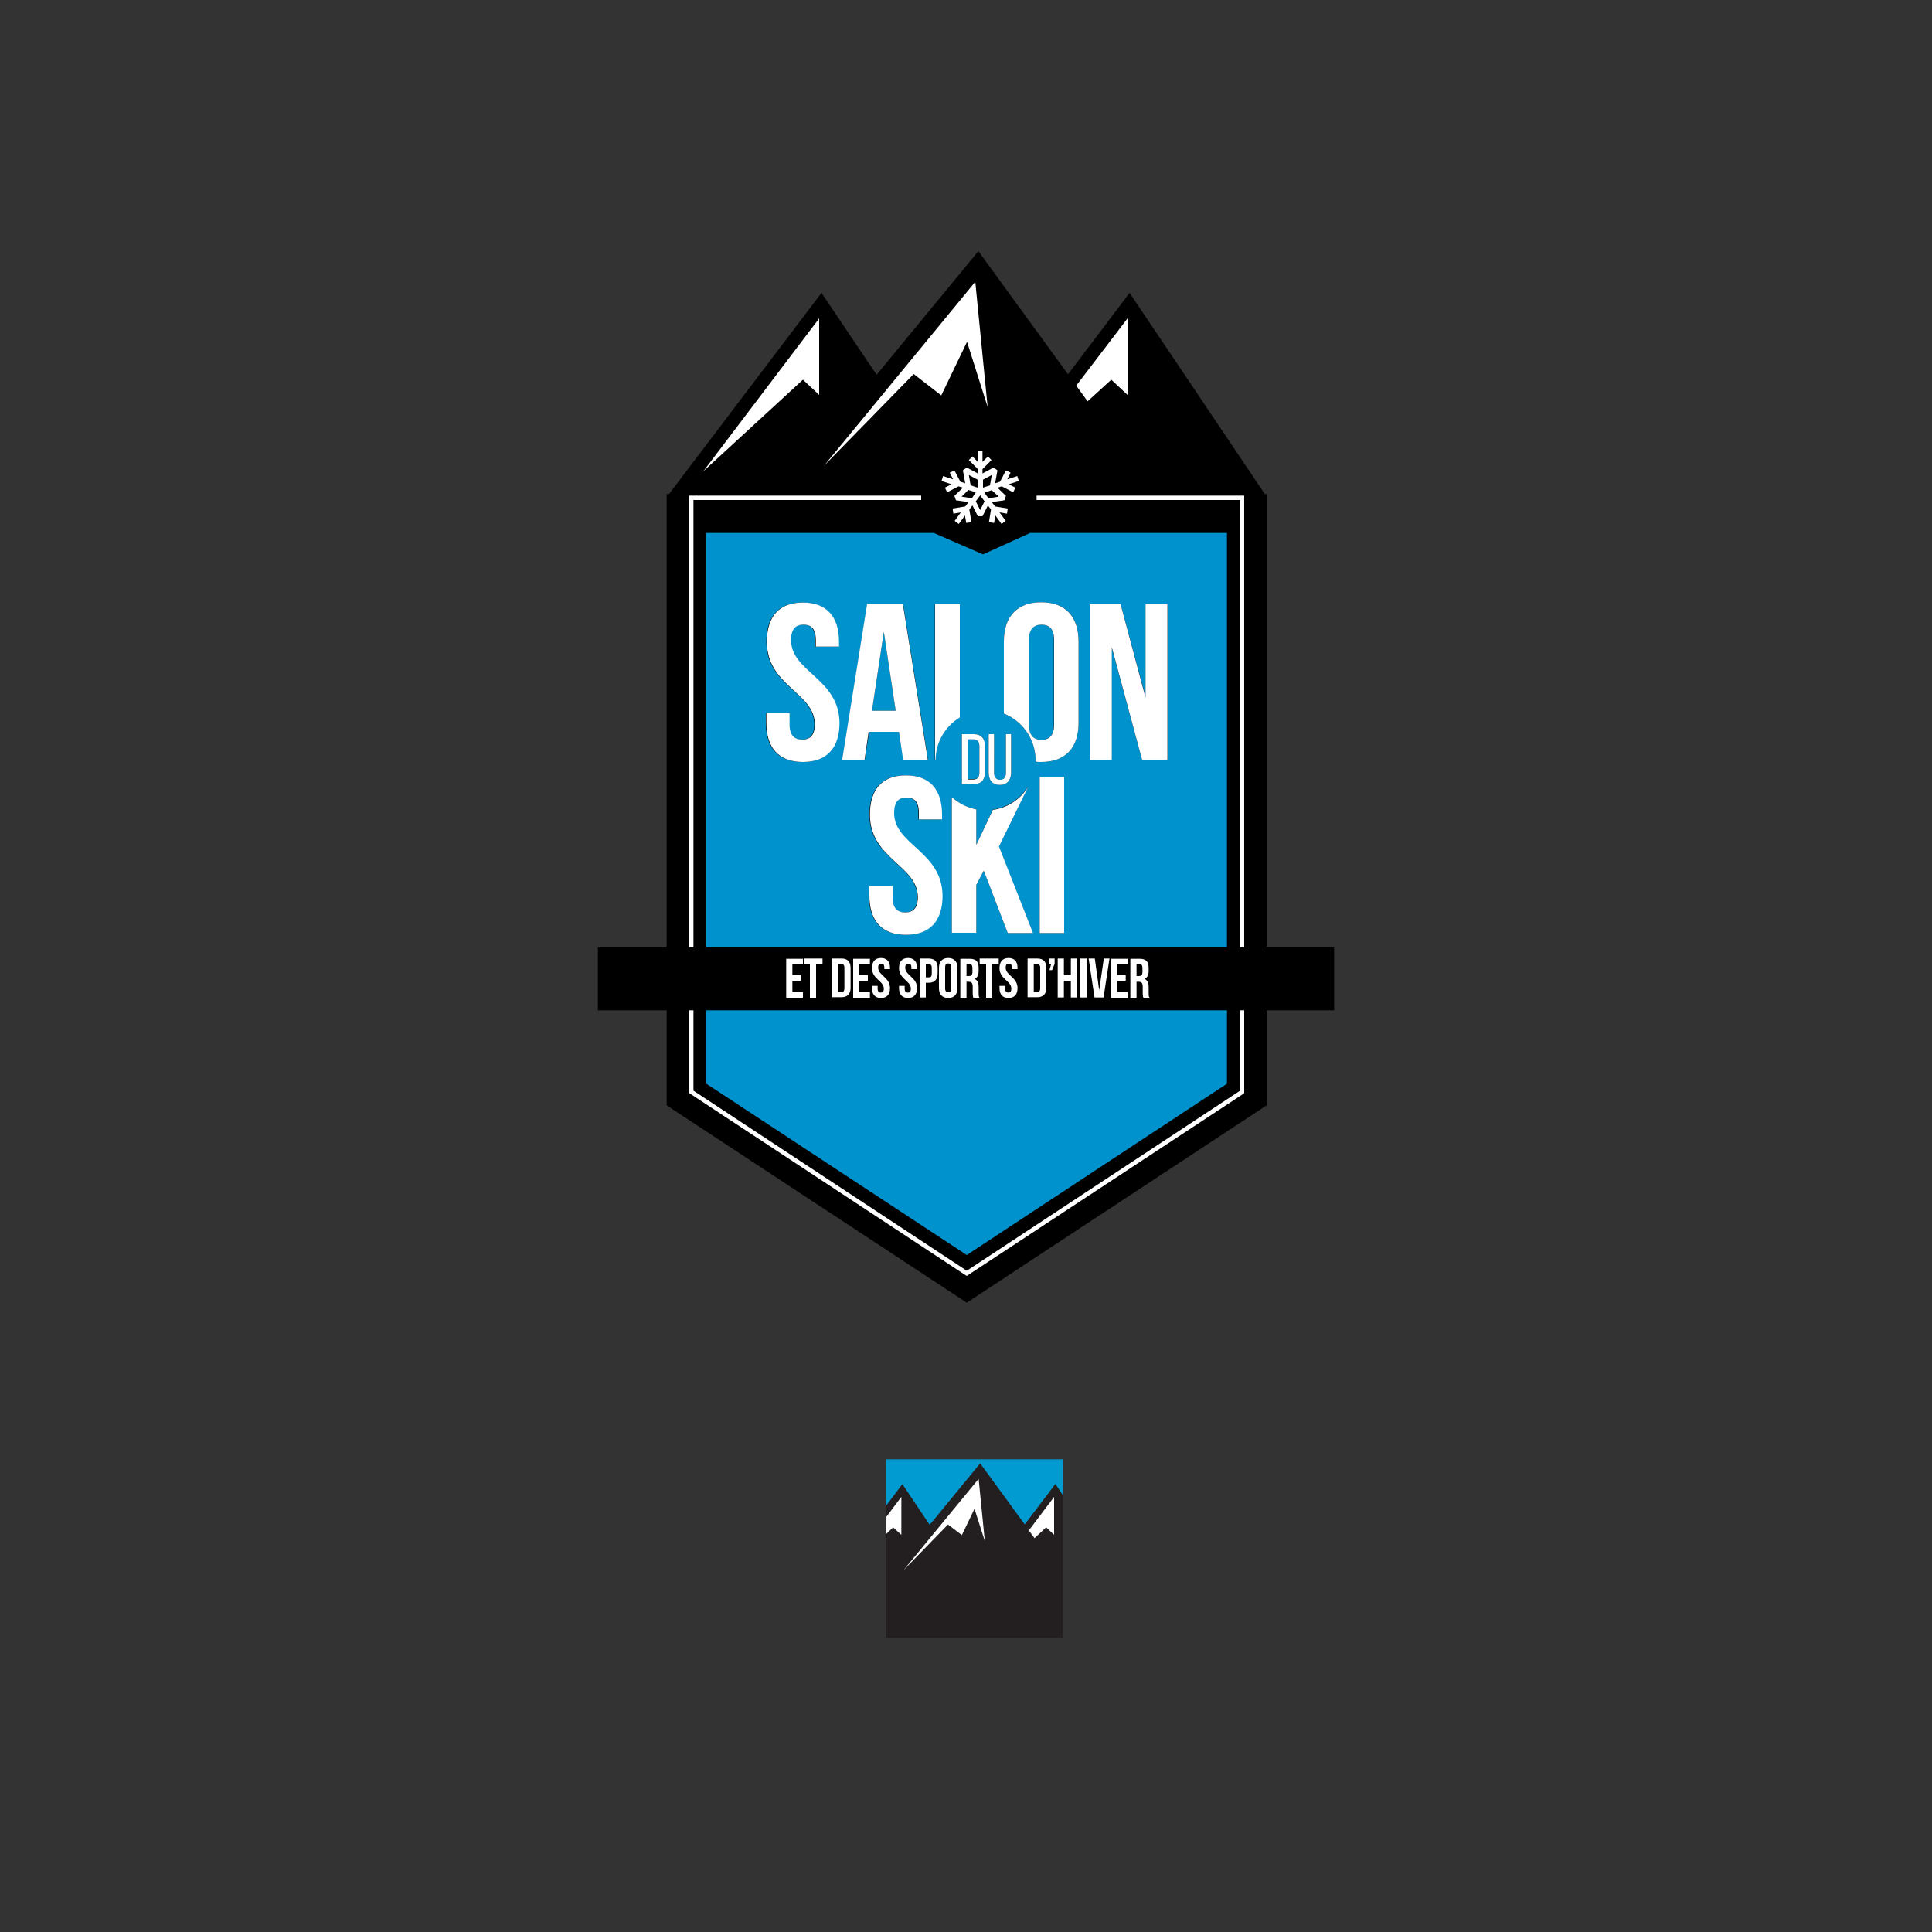 <svg xmlns="http://www.w3.org/2000/svg" viewBox="0 0 750 750"><rect x="0" y="0" width="750" height="750" fill="#333333" stroke="none"/><path fill="#019BD2" d="M360.9 592l19.6-23.8 17.3 23.7 11.9-15.7 2.8 4.2v-13.9h-68.7v18.3l6.5-8.6z"/><path fill="#231F20" d="M349.9 581.1v14.7l-3.1-2.9-3 2.7v40.2h68.7v-55.5l-2.8-4.2-11.9 15.7-17.3-23.7-19.6 23.9-10.6-15.8-6.5 8.6v4.4l6.1-8.1zm59.3 0v14.7l-3.1-2.9-4.5 4.2-2.2-3 9.8-13zm-29.3-7l2.3 24.1-4-12.5-4.9 10.3-5.3-4.1-17.3 17.7 29.2-35.5z"/><path fill="#FFF" d="M406.1 592.9l3.1 2.9v-14.7l-9.8 13 2.2 3zM373.4 595.9l4.9-10.2 4 12.5-2.4-24.1-29.2 35.5 17.3-17.8zM349.9 595.8v-14.7l-6.1 8.1v6.5l2.9-2.8z"/><g><path d="M491.7 367.8v-176h-.7l-52.5-78.1-23.9 31.6-34.8-47.8-39.5 48-21.4-31.8-59.2 78.1h-.9v176h-26.7v24.4h26.7v36.9l116.5 76.6 116.4-76.6v-36.9h26.2v-24.4z"/><path fill="#FFF" d="M437.7 123.6v29.7l-6.3-5.9-9.2 8.4-4.4-6.1z"/><path d="M402.4 192.4H483v175.4h-1.6V194.1h-79z"/><path d="M476.3 206.9v160.9H274.2V206.9h88.3l19.1 8.4 18.3-8.4zM274.2 392.2h202.1v28.5l-101 66.5-101.1-66.5zM385.1 178.6l-3.5 3.6v1.7l4.3-2.3 1.4 1.1-.8 5 1.8-.6 2.3-4.5 1.8 1-1.4 2.6 3.9-1.3.7 2-3.9 1.2 2.6 1.4-.9 1.8-4.4-2.3-1.7.6 3.3 3.2-.6 1.7-4.9.7 1.3 1.8 4.9.7-.3 2-3-.4 2.5 3.3-1.7 1.2-2.4-3.3-.5 2.9-1.9-.3.7-4.9-1.2-1.7-2.1 4.3h-1.8l-2-4.3-1.2 1.7.7 4.9-2 .3-.4-2.9-2.4 3.3-1.7-1.2 2.5-3.3-3 .4-.3-2 4.9-.7 1.3-1.8-4.9-.7-.6-1.7 3.3-3.3-1.7-.5-4.4 2.3-.9-1.8 2.6-1.4-3.9-1.2.7-2 3.9 1.3-1.4-2.6 1.8-1 2.3 4.5 1.8.6-.8-5 1.4-1.1 4.3 2.3v-1.7l-3.5-3.6 1.4-1.4 2.1 2.1v-4.1h2.1v4.1l2.1-2.1z"/><path fill="#FFF" d="M378.6 109.4l4.8 48.6-8-25.3-10 20.8-10.7-8.3-34.9 35.7zM318 123.6v29.7l-6.3-5.9L273 183z"/><path d="M267.5 192.4h90.1v1.7h-88.4v173.7h-1.7zM483 424.3l-.3.3-107.4 70.7-.5-.3-107.3-70.7v-32.1h1.7v31.2l106.1 69.9 106.1-69.9v-31.2h1.6z"/><path fill="none" d="M365.4 153.5l10-20.8 8 25.3-4.8-48.6-58.8 71.5 34.9-35.7zM431.4 147.4l6.3 5.9v-29.7l-19.9 26.1 4.4 6.1zM318 153.3v-29.7L273 183l38.7-35.6z"/><path d="M383.8 193.4l3.9-.6-2.6-2.5-2.9.9zM379.5 189.3v-3.1l-3.4-1.8.7 4zM381.6 189.3l2.7-.9.7-4-3.4 1.8zM378.9 194.7l1.6 3.3 1.7-3.3-1.6-2.3zM376 190.3l-2.6 2.5 3.9.6 1.6-2.2z"/><path fill="#0092CD" d="M404.2 242.5c-3 0-4.9 1.6-4.9 6v32.7c0 4.3 1.9 6 4.9 6 3 0 4.9-1.6 4.9-6v-32.7c.1-4.3-1.8-6-4.9-6zM375.3 487.2l101-66.5v-28.5H274.2v28.5z"/><path fill="#0092CD" d="M405.7 406.3H423v8.3h-17.3zM326.9 406.3h18.2v8.3h-18.2zM476.3 206.9h-76.4l-18.3 8.3-19.1-8.3h-88.4v160.9h202.2V206.9zM383.8 285h2.1v14.9c0 1.8.7 2.8 2.3 2.8 1.6 0 2.3-1.1 2.3-2.8V285h2v14.8c0 2.9-1.4 4.9-4.4 4.9-3 0-4.3-2-4.3-4.9V285zm-10.4 0h4.6c3 0 4.4 1.8 4.4 4.8v9.8c0 3-1.4 4.8-4.4 4.8h-4.6V285zm-61.9 10.8c-9.4 0-14.2-5.5-14.2-15.2v-3.7h9v4.3c0 4.3 1.9 5.9 4.9 5.9 3 0 4.9-1.6 4.9-5.9 0-12.5-18.6-14.8-18.6-32.1 0-9.7 4.8-15.2 14-15.2 9.3 0 14 5.5 14 15.2v1.9h-9v-2.5c0-4.3-1.7-6-4.8-6-3 0-4.8 1.6-4.8 6 0 12.5 18.6 14.8 18.6 32.1.2 9.7-4.6 15.2-14 15.2zm24.2-.7H327l9.7-60.6h13.9l9.7 60.6h-9.6l-1.6-11h-11.7l-1.7 11zm15.8 67.8c-9.3 0-14.2-5.5-14.2-15.2V344h9v4.3c0 4.3 1.9 5.9 4.9 5.9 3 0 4.9-1.6 4.9-5.9 0-12.5-18.6-14.8-18.6-32.1 0-9.7 4.8-15.2 14-15.2 9.3 0 14 5.5 14 15.2v1.9h-9v-2.5c0-4.3-1.7-6-4.8-6-3 0-4.8 1.6-4.8 6 0 12.5 18.6 14.8 18.6 32.1.2 9.7-4.6 15.2-14 15.2zm11.6-67.8h-.2v-60.6h9.5v44c-5.5 3.4-9.3 9.6-9.3 16.6zm28.1 67.1l-9.3-24.2-2.9 5.5v18.6h-9.5v-52.7c2.6 2.4 5.9 4.1 9.5 4.8V328l6.4-13.7c5.8-.9 10.8-4.3 13.8-9.1l-11.5 23.4 13.2 33.6h-9.7zm21.9 0h-9.5v-60.6h9.5v60.6zm5.6-81.6c0 9.7-5.1 15.2-14.5 15.2-.8 0-1.5-.1-2.2-.1v-.6c0-8.2-5.1-15.2-12.3-18.1v-28c0-9.7 5.1-15.2 14.5-15.2s14.5 5.5 14.5 15.2v31.6zm24.7 14.5l-11.9-43.9v43.9H423v-60.6h12l9.8 36.3v-36.3h8.5v60.6h-9.9z"/><path fill="#0092CD" d="M338.5 275.9h9.2l-4.6-30.6zM380.2 299.7v-10c0-1.8-.7-2.8-2.3-2.8h-2.3v15.5h2.4c1.5.1 2.2-.9 2.2-2.7z"/><path fill="#FFF" d="M269.2 194.1h88.4v-1.7h-90.1v175.4h1.7zM402.4 192.4v1.7h79v173.7h1.6V192.4zM481.4 423.4l-106.1 69.9-106.1-69.9v-31.2h-1.7v32.1L374.8 495l.5.3 107.4-70.7.3-.3v-32.1h-1.6z"/><path fill="#FFF" d="M307.1 248.5c0-4.3 1.7-6 4.8-6 3 0 4.8 1.6 4.8 6v2.5h9v-1.9c0-9.7-4.8-15.2-14-15.2-9.3 0-14 5.5-14 15.2 0 17.3 18.6 19.7 18.6 32.1 0 4.3-1.9 5.9-4.9 5.9-3 0-4.9-1.6-4.9-5.9v-4.3h-9v3.7c0 9.7 4.8 15.2 14.2 15.2 9.3 0 14.2-5.5 14.2-15.2-.2-17.3-18.8-19.7-18.8-32.1zM350.6 295.1h9.6l-9.7-60.6h-13.9l-9.7 60.6h8.7l1.6-11H349l1.6 11zm-12.1-19.2l4.6-30.6 4.6 30.6h-9.2zM372.5 234.5H363v60.6h.2c0-7 3.8-13.2 9.4-16.6v-44zM404.2 233.8c-9.3 0-14.5 5.5-14.5 15.2v28c7.2 2.9 12.3 9.9 12.3 18.1v.6c.7.1 1.4.1 2.2.1 9.4 0 14.5-5.5 14.5-15.2v-31.5c0-9.7-5.1-15.3-14.5-15.3zm5 47.4c0 4.3-1.9 6-4.9 6-3 0-4.9-1.6-4.9-6v-32.7c0-4.3 1.9-6 4.9-6 3 0 4.9 1.6 4.9 6v32.7zM444.7 234.5v36.3l-9.7-36.3h-12v60.6h8.6v-43.8l11.8 43.8h9.8v-60.6zM347.1 315.6c0-4.3 1.7-6 4.8-6 3 0 4.8 1.6 4.8 6v2.5h9v-1.9c0-9.7-4.8-15.2-14-15.2-9.3 0-14 5.5-14 15.2 0 17.3 18.6 19.7 18.6 32.1 0 4.3-1.9 5.9-4.9 5.9-3 0-4.9-1.6-4.9-5.9V344h-9v3.7c0 9.7 4.8 15.2 14.2 15.2 9.4 0 14.2-5.5 14.2-15.2-.2-17.3-18.8-19.7-18.8-32.1zM399.2 305.3c-2.9 4.8-7.9 8.3-13.8 9.1L379 328v-13.8c-3.6-.7-6.9-2.4-9.5-4.8v52.7h9.5v-18.6l2.9-5.5 9.3 24.2h9.8l-13.2-33.6 11.4-23.3zM403.6 301.6h9.5v60.6h-9.5zM382.4 299.6v-9.8c0-3-1.4-4.8-4.4-4.8h-4.6v19.4h4.6c3 0 4.4-1.8 4.4-4.8zm-6.8 2.9V287h2.3c1.6 0 2.3 1 2.3 2.8v10c0 1.8-.7 2.8-2.3 2.8h-2.3zM388.1 304.7c3 0 4.4-2 4.4-4.9V285h-2v14.9c0 1.8-.7 2.8-2.3 2.8-1.6 0-2.3-1.1-2.3-2.8V285h-2.1v14.8c0 2.9 1.3 4.9 4.3 4.9z"/><g fill="#FFF"><path d="M307.6 378.5h3.3v2.2h-3.3v4.4h4.1v2.2h-6.5v-15.1h6.5v2.2h-4.1v4.1zM312 372.1h7.3v2.2h-2.5v13h-2.4v-13H312v-2.2zM322.9 372.1h3.8c2.4 0 3.5 1.3 3.5 3.7v7.6c0 2.4-1.2 3.7-3.5 3.7h-3.8v-15zm2.4 2.2v10.8h1.3c.8 0 1.2-.4 1.2-1.5v-7.9c0-1.1-.5-1.5-1.2-1.5h-1.3zM333.6 378.5h3.3v2.2h-3.3v4.4h4.1v2.2h-6.5v-15.1h6.5v2.2h-4.1v4.1zM342 371.9c2.3 0 3.5 1.4 3.5 3.8v.5h-2.2v-.6c0-1.1-.4-1.5-1.2-1.5s-1.2.4-1.2 1.5c0 3.1 4.6 3.7 4.6 8 0 2.4-1.2 3.8-3.5 3.8s-3.5-1.4-3.5-3.8v-.9h2.2v1.1c0 1.1.5 1.5 1.2 1.5.8 0 1.2-.4 1.2-1.5 0-3.1-4.6-3.7-4.6-8 0-2.5 1.2-3.9 3.5-3.9zM352.5 371.9c2.3 0 3.5 1.4 3.5 3.8v.5h-2.2v-.6c0-1.1-.4-1.5-1.2-1.5-.8 0-1.2.4-1.2 1.5 0 3.1 4.6 3.7 4.6 8 0 2.4-1.2 3.8-3.5 3.8s-3.5-1.4-3.5-3.8v-.9h2.2v1.1c0 1.1.5 1.5 1.2 1.5.8 0 1.2-.4 1.2-1.5 0-3.1-4.6-3.7-4.6-8 0-2.5 1.2-3.9 3.5-3.9zM364 375.8v2c0 2.4-1.2 3.7-3.5 3.7h-1.1v5.7H357v-15.1h3.5c2.4 0 3.5 1.3 3.5 3.7zm-4.6-1.5v5.1h1.1c.8 0 1.2-.3 1.2-1.4v-2.3c0-1.1-.4-1.4-1.2-1.4h-1.1zM364.5 375.7c0-2.4 1.3-3.8 3.6-3.8s3.6 1.4 3.6 3.8v7.9c0 2.4-1.3 3.8-3.6 3.8s-3.6-1.4-3.6-3.8v-7.9zm2.4 8c0 1.1.5 1.5 1.2 1.5.8 0 1.2-.4 1.2-1.5v-8.2c0-1.1-.5-1.5-1.2-1.5-.8 0-1.2.4-1.2 1.5v8.2zM377.8 387.2c-.1-.4-.2-.6-.2-1.9V383c0-1.4-.5-1.9-1.6-1.9h-.8v6.2h-2.4v-15.1h3.6c2.5 0 3.5 1.1 3.5 3.5v1.2c0 1.6-.5 2.6-1.6 3.1 1.2.5 1.6 1.6 1.6 3.2v2.3c0 .7 0 1.3.3 1.8h-2.4zm-2.6-12.9v4.6h.9c.9 0 1.4-.4 1.4-1.6v-1.5c0-1.1-.4-1.6-1.2-1.6h-1.1zM380.4 372.1h7.3v2.2h-2.5v13h-2.4v-13h-2.5v-2.2zM391.5 371.9c2.3 0 3.5 1.4 3.5 3.8v.5h-2.2v-.6c0-1.1-.4-1.5-1.2-1.5s-1.2.4-1.2 1.5c0 3.1 4.6 3.7 4.6 8 0 2.4-1.2 3.8-3.5 3.8s-3.5-1.4-3.5-3.8v-.9h2.2v1.1c0 1.1.5 1.5 1.2 1.5.8 0 1.2-.4 1.2-1.5 0-3.1-4.6-3.7-4.6-8 0-2.5 1.2-3.9 3.5-3.9zM398.9 372.1h3.8c2.4 0 3.5 1.3 3.5 3.7v7.6c0 2.4-1.2 3.7-3.5 3.7h-3.8v-15zm2.4 2.2v10.8h1.3c.8 0 1.2-.4 1.2-1.5v-7.9c0-1.1-.5-1.5-1.2-1.5h-1.3zM407.1 374.4v-2.3h2.3v2.1l-1 2.4h-1l.6-2.2h-.9zM413 387.2h-2.4v-15.1h2.4v6.5h2.7v-6.5h2.4v15.1h-2.4v-6.5H413v6.5zM419.4 372.1h2.4v15.1h-2.4v-15.1zM426.7 384.4l1.8-12.3h2.2l-2.3 15.1h-3.5l-2.3-15.1h2.4l1.7 12.3zM433.7 378.5h3.3v2.2h-3.3v4.4h4.1v2.2h-6.5v-15.1h6.5v2.2h-4.1v4.1zM443.8 387.2c-.1-.4-.2-.6-.2-1.9V383c0-1.4-.5-1.9-1.6-1.9h-.8v6.2h-2.4v-15.1h3.6c2.5 0 3.5 1.1 3.5 3.5v1.2c0 1.6-.5 2.6-1.6 3.1 1.2.5 1.6 1.6 1.6 3.2v2.3c0 .7 0 1.3.3 1.8h-2.4zm-2.6-12.9v4.6h.9c.9 0 1.4-.4 1.4-1.6v-1.5c0-1.1-.4-1.6-1.2-1.6h-1.1z"/></g><path fill="#FFF" d="M381.6 175.2h-2v4.1l-2.1-2.1-1.4 1.4 3.5 3.5v1.7l-4.3-2.3-1.5 1.1.9 5-1.9-.6-2.3-4.4-1.8.9 1.3 2.6-3.9-1.3-.6 1.9 3.9 1.3-2.6 1.3.9 1.8 4.4-2.3 1.7.5-3.3 3.2.6 1.7 4.9.7-1.3 1.7-4.9.8.3 2 2.9-.5-2.4 3.3 1.6 1.2 2.4-3.3.5 2.9 2-.3-.8-4.9 1.2-1.6 2.1 4.2h1.8l2.1-4.2 1.2 1.6-.8 4.9 2 .3.5-2.9 2.4 3.3 1.6-1.2-2.4-3.3 2.9.5.3-2-4.9-.8-1.3-1.7 4.9-.7.6-1.7-3.3-3.2 1.7-.5 4.4 2.3.9-1.8-2.6-1.3 3.9-1.3-.6-1.9-3.9 1.3 1.3-2.6-1.8-.9-2.3 4.4-1.9.6.9-5-1.5-1.1-4.3 2.3v-1.7l3.5-3.5-1.4-1.4-2.1 2.1v-4.1zm-2.1 11v3.1l-2.7-.9-.7-4 3.4 1.8zm-2.2 7.2l-4-.6 2.6-2.6 2.9.9-1.5 2.3zm3.2 4.6l-1.7-3.4 1.7-2.3 1.7 2.3-1.7 3.4zm7.2-5.2l-4 .6-1.6-2.2 2.9-.9 2.7 2.5zm-2.7-8.4l-.7 4-2.7.9v-3.1l3.4-1.8z"/></g></svg>